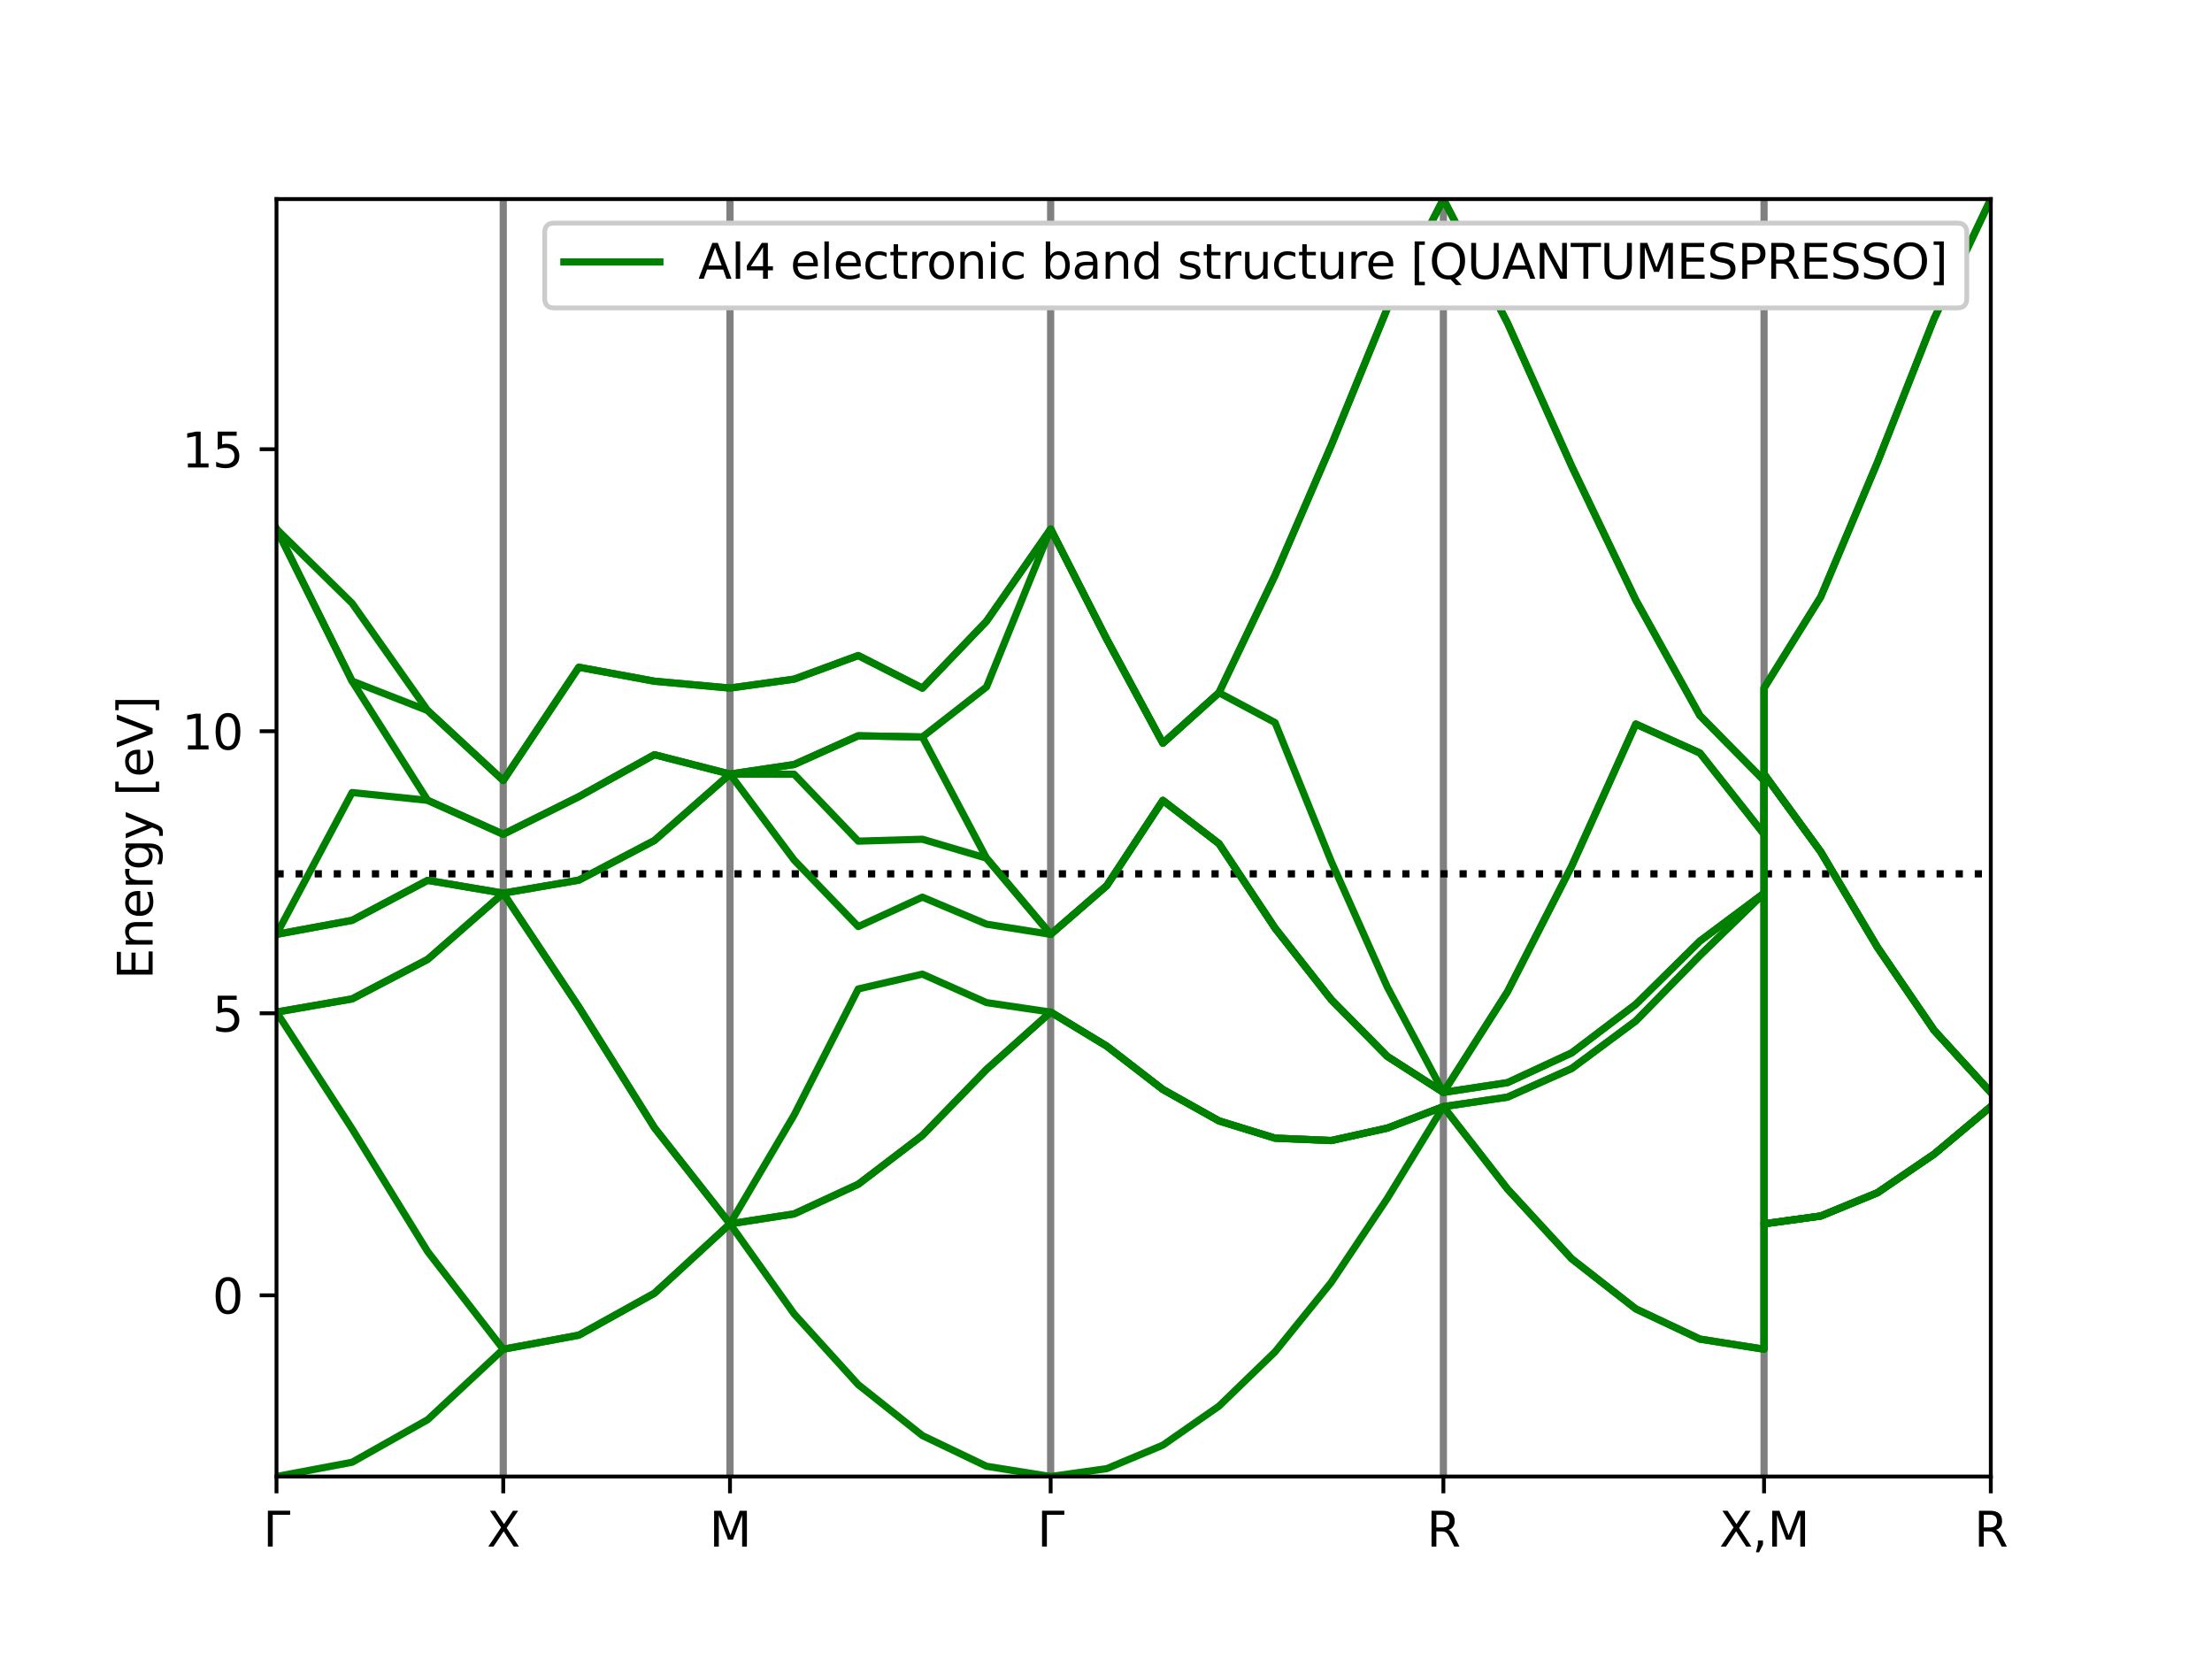 <?xml version="1.0" encoding="utf-8" standalone="no"?>
<!DOCTYPE svg PUBLIC "-//W3C//DTD SVG 1.1//EN"
  "http://www.w3.org/Graphics/SVG/1.1/DTD/svg11.dtd">
<svg xmlns:xlink="http://www.w3.org/1999/xlink" width="460.8pt" height="345.6pt" viewBox="0 0 460.8 345.6" xmlns="http://www.w3.org/2000/svg" version="1.1">
 <defs>
  <style type="text/css">*{stroke-linejoin: round; stroke-linecap: butt}</style>
 </defs>
 <g id="figure_1">
  <g id="patch_1">
   <path d="M 0 345.6 
L 460.8 345.6 
L 460.8 0 
L 0 0 
z
" style="fill: #ffffff"/>
  </g>
  <g id="axes_1">
   <g id="patch_2">
    <path d="M 57.6 307.584 
L 414.72 307.584 
L 414.72 41.472 
L 57.6 41.472 
z
" style="fill: #ffffff"/>
   </g>
   <g id="matplotlib.axis_1">
    <g id="xtick_1">
     <g id="line2d_1">
      <defs>
       <path id="m8a010ae8e9" d="M 0 0 
L 0 3.5 
" style="stroke: #000000; stroke-width: 0.8"/>
      </defs>
      <g>
       <use xlink:href="#m8a010ae8e9" x="57.6" y="307.584" style="stroke: #000000; stroke-width: 0.8"/>
      </g>
     </g>
     <g id="text_1">
      <!-- $\Gamma$ -->
      <g transform="translate(54.8 322.182) scale(0.1 -0.1)">
       <defs>
        <path id="DejaVuSans-393" d="M 628 0 
L 628 4666 
L 3531 4666 
L 3531 4134 
L 1259 4134 
L 1259 0 
L 628 0 
z
" transform="scale(0.016)"/>
       </defs>
       <use xlink:href="#DejaVuSans-393" transform="translate(0 0.094)"/>
      </g>
     </g>
    </g>
    <g id="xtick_2">
     <g id="line2d_2">
      <g>
       <use xlink:href="#m8a010ae8e9" x="104.835" y="307.584" style="stroke: #000000; stroke-width: 0.8"/>
      </g>
     </g>
     <g id="text_2">
      <!-- X -->
      <g transform="translate(101.41 322.182) scale(0.1 -0.1)">
       <defs>
        <path id="DejaVuSans-58" d="M 403 4666 
L 1081 4666 
L 2241 2931 
L 3406 4666 
L 4084 4666 
L 2584 2425 
L 4184 0 
L 3506 0 
L 2194 1984 
L 872 0 
L 191 0 
L 1856 2491 
L 403 4666 
z
" transform="scale(0.016)"/>
       </defs>
       <use xlink:href="#DejaVuSans-58"/>
      </g>
     </g>
    </g>
    <g id="xtick_3">
     <g id="line2d_3">
      <g>
       <use xlink:href="#m8a010ae8e9" x="152.07" y="307.584" style="stroke: #000000; stroke-width: 0.8"/>
      </g>
     </g>
     <g id="text_3">
      <!-- M -->
      <g transform="translate(147.756 322.182) scale(0.1 -0.1)">
       <defs>
        <path id="DejaVuSans-4d" d="M 628 4666 
L 1569 4666 
L 2759 1491 
L 3956 4666 
L 4897 4666 
L 4897 0 
L 4281 0 
L 4281 4097 
L 3078 897 
L 2444 897 
L 1241 4097 
L 1241 0 
L 628 0 
L 628 4666 
z
" transform="scale(0.016)"/>
       </defs>
       <use xlink:href="#DejaVuSans-4d"/>
      </g>
     </g>
    </g>
    <g id="xtick_4">
     <g id="line2d_4">
      <g>
       <use xlink:href="#m8a010ae8e9" x="218.871" y="307.584" style="stroke: #000000; stroke-width: 0.8"/>
      </g>
     </g>
     <g id="text_4">
      <!-- $\Gamma$ -->
      <g transform="translate(216.071 322.182) scale(0.1 -0.1)">
       <use xlink:href="#DejaVuSans-393" transform="translate(0 0.094)"/>
      </g>
     </g>
    </g>
    <g id="xtick_5">
     <g id="line2d_5">
      <g>
       <use xlink:href="#m8a010ae8e9" x="300.684" y="307.584" style="stroke: #000000; stroke-width: 0.8"/>
      </g>
     </g>
     <g id="text_5">
      <!-- R -->
      <g transform="translate(297.21 322.182) scale(0.1 -0.1)">
       <defs>
        <path id="DejaVuSans-52" d="M 2841 2188 
Q 3044 2119 3236 1894 
Q 3428 1669 3622 1275 
L 4263 0 
L 3584 0 
L 2988 1197 
Q 2756 1666 2539 1819 
Q 2322 1972 1947 1972 
L 1259 1972 
L 1259 0 
L 628 0 
L 628 4666 
L 2053 4666 
Q 2853 4666 3247 4331 
Q 3641 3997 3641 3322 
Q 3641 2881 3436 2590 
Q 3231 2300 2841 2188 
z
M 1259 4147 
L 1259 2491 
L 2053 2491 
Q 2509 2491 2742 2702 
Q 2975 2913 2975 3322 
Q 2975 3731 2742 3939 
Q 2509 4147 2053 4147 
L 1259 4147 
z
" transform="scale(0.016)"/>
       </defs>
       <use xlink:href="#DejaVuSans-52"/>
      </g>
     </g>
    </g>
    <g id="xtick_6">
     <g id="line2d_6">
      <g>
       <use xlink:href="#m8a010ae8e9" x="367.485" y="307.584" style="stroke: #000000; stroke-width: 0.8"/>
      </g>
     </g>
     <g id="text_6">
      <!-- X,M -->
      <g transform="translate(358.157 322.182) scale(0.1 -0.1)">
       <defs>
        <path id="DejaVuSans-2c" d="M 750 794 
L 1409 794 
L 1409 256 
L 897 -744 
L 494 -744 
L 750 256 
L 750 794 
z
" transform="scale(0.016)"/>
       </defs>
       <use xlink:href="#DejaVuSans-58"/>
       <use xlink:href="#DejaVuSans-2c" x="68.506"/>
       <use xlink:href="#DejaVuSans-4d" x="100.293"/>
      </g>
     </g>
    </g>
    <g id="xtick_7">
     <g id="line2d_7">
      <g>
       <use xlink:href="#m8a010ae8e9" x="414.72" y="307.584" style="stroke: #000000; stroke-width: 0.8"/>
      </g>
     </g>
     <g id="text_7">
      <!-- R -->
      <g transform="translate(411.246 322.182) scale(0.1 -0.1)">
       <use xlink:href="#DejaVuSans-52"/>
      </g>
     </g>
    </g>
   </g>
   <g id="matplotlib.axis_2">
    <g id="ytick_1">
     <g id="line2d_8">
      <defs>
       <path id="m012d600b0e" d="M 0 0 
L -3.5 0 
" style="stroke: #000000; stroke-width: 0.8"/>
      </defs>
      <g>
       <use xlink:href="#m012d600b0e" x="57.6" y="269.834" style="stroke: #000000; stroke-width: 0.8"/>
      </g>
     </g>
     <g id="text_8">
      <!-- 0 -->
      <g transform="translate(44.237 273.633) scale(0.1 -0.1)">
       <defs>
        <path id="DejaVuSans-30" d="M 2034 4250 
Q 1547 4250 1301 3770 
Q 1056 3291 1056 2328 
Q 1056 1369 1301 889 
Q 1547 409 2034 409 
Q 2525 409 2770 889 
Q 3016 1369 3016 2328 
Q 3016 3291 2770 3770 
Q 2525 4250 2034 4250 
z
M 2034 4750 
Q 2819 4750 3233 4129 
Q 3647 3509 3647 2328 
Q 3647 1150 3233 529 
Q 2819 -91 2034 -91 
Q 1250 -91 836 529 
Q 422 1150 422 2328 
Q 422 3509 836 4129 
Q 1250 4750 2034 4750 
z
" transform="scale(0.016)"/>
       </defs>
       <use xlink:href="#DejaVuSans-30"/>
      </g>
     </g>
    </g>
    <g id="ytick_2">
     <g id="line2d_9">
      <g>
       <use xlink:href="#m012d600b0e" x="57.6" y="211.083" style="stroke: #000000; stroke-width: 0.8"/>
      </g>
     </g>
     <g id="text_9">
      <!-- 5 -->
      <g transform="translate(44.237 214.883) scale(0.1 -0.1)">
       <defs>
        <path id="DejaVuSans-35" d="M 691 4666 
L 3169 4666 
L 3169 4134 
L 1269 4134 
L 1269 2991 
Q 1406 3038 1543 3061 
Q 1681 3084 1819 3084 
Q 2600 3084 3056 2656 
Q 3513 2228 3513 1497 
Q 3513 744 3044 326 
Q 2575 -91 1722 -91 
Q 1428 -91 1123 -41 
Q 819 9 494 109 
L 494 744 
Q 775 591 1075 516 
Q 1375 441 1709 441 
Q 2250 441 2565 725 
Q 2881 1009 2881 1497 
Q 2881 1984 2565 2268 
Q 2250 2553 1709 2553 
Q 1456 2553 1204 2497 
Q 953 2441 691 2322 
L 691 4666 
z
" transform="scale(0.016)"/>
       </defs>
       <use xlink:href="#DejaVuSans-35"/>
      </g>
     </g>
    </g>
    <g id="ytick_3">
     <g id="line2d_10">
      <g>
       <use xlink:href="#m012d600b0e" x="57.6" y="152.333" style="stroke: #000000; stroke-width: 0.8"/>
      </g>
     </g>
     <g id="text_10">
      <!-- 10 -->
      <g transform="translate(37.875 156.133) scale(0.1 -0.1)">
       <defs>
        <path id="DejaVuSans-31" d="M 794 531 
L 1825 531 
L 1825 4091 
L 703 3866 
L 703 4441 
L 1819 4666 
L 2450 4666 
L 2450 531 
L 3481 531 
L 3481 0 
L 794 0 
L 794 531 
z
" transform="scale(0.016)"/>
       </defs>
       <use xlink:href="#DejaVuSans-31"/>
       <use xlink:href="#DejaVuSans-30" x="63.623"/>
      </g>
     </g>
    </g>
    <g id="ytick_4">
     <g id="line2d_11">
      <g>
       <use xlink:href="#m012d600b0e" x="57.6" y="93.583" style="stroke: #000000; stroke-width: 0.8"/>
      </g>
     </g>
     <g id="text_11">
      <!-- 15 -->
      <g transform="translate(37.875 97.383) scale(0.1 -0.1)">
       <use xlink:href="#DejaVuSans-31"/>
       <use xlink:href="#DejaVuSans-35" x="63.623"/>
      </g>
     </g>
    </g>
    <g id="text_12">
     <!-- Energy [eV] -->
     <g transform="translate(31.795 204.022) rotate(-90) scale(0.1 -0.1)">
      <defs>
       <path id="DejaVuSans-45" d="M 628 4666 
L 3578 4666 
L 3578 4134 
L 1259 4134 
L 1259 2753 
L 3481 2753 
L 3481 2222 
L 1259 2222 
L 1259 531 
L 3634 531 
L 3634 0 
L 628 0 
L 628 4666 
z
" transform="scale(0.016)"/>
       <path id="DejaVuSans-6e" d="M 3513 2113 
L 3513 0 
L 2938 0 
L 2938 2094 
Q 2938 2591 2744 2837 
Q 2550 3084 2163 3084 
Q 1697 3084 1428 2787 
Q 1159 2491 1159 1978 
L 1159 0 
L 581 0 
L 581 3500 
L 1159 3500 
L 1159 2956 
Q 1366 3272 1645 3428 
Q 1925 3584 2291 3584 
Q 2894 3584 3203 3211 
Q 3513 2838 3513 2113 
z
" transform="scale(0.016)"/>
       <path id="DejaVuSans-65" d="M 3597 1894 
L 3597 1613 
L 953 1613 
Q 991 1019 1311 708 
Q 1631 397 2203 397 
Q 2534 397 2845 478 
Q 3156 559 3463 722 
L 3463 178 
Q 3153 47 2828 -22 
Q 2503 -91 2169 -91 
Q 1331 -91 842 396 
Q 353 884 353 1716 
Q 353 2575 817 3079 
Q 1281 3584 2069 3584 
Q 2775 3584 3186 3129 
Q 3597 2675 3597 1894 
z
M 3022 2063 
Q 3016 2534 2758 2815 
Q 2500 3097 2075 3097 
Q 1594 3097 1305 2825 
Q 1016 2553 972 2059 
L 3022 2063 
z
" transform="scale(0.016)"/>
       <path id="DejaVuSans-72" d="M 2631 2963 
Q 2534 3019 2420 3045 
Q 2306 3072 2169 3072 
Q 1681 3072 1420 2755 
Q 1159 2438 1159 1844 
L 1159 0 
L 581 0 
L 581 3500 
L 1159 3500 
L 1159 2956 
Q 1341 3275 1631 3429 
Q 1922 3584 2338 3584 
Q 2397 3584 2469 3576 
Q 2541 3569 2628 3553 
L 2631 2963 
z
" transform="scale(0.016)"/>
       <path id="DejaVuSans-67" d="M 2906 1791 
Q 2906 2416 2648 2759 
Q 2391 3103 1925 3103 
Q 1463 3103 1205 2759 
Q 947 2416 947 1791 
Q 947 1169 1205 825 
Q 1463 481 1925 481 
Q 2391 481 2648 825 
Q 2906 1169 2906 1791 
z
M 3481 434 
Q 3481 -459 3084 -895 
Q 2688 -1331 1869 -1331 
Q 1566 -1331 1297 -1286 
Q 1028 -1241 775 -1147 
L 775 -588 
Q 1028 -725 1275 -790 
Q 1522 -856 1778 -856 
Q 2344 -856 2625 -561 
Q 2906 -266 2906 331 
L 2906 616 
Q 2728 306 2450 153 
Q 2172 0 1784 0 
Q 1141 0 747 490 
Q 353 981 353 1791 
Q 353 2603 747 3093 
Q 1141 3584 1784 3584 
Q 2172 3584 2450 3431 
Q 2728 3278 2906 2969 
L 2906 3500 
L 3481 3500 
L 3481 434 
z
" transform="scale(0.016)"/>
       <path id="DejaVuSans-79" d="M 2059 -325 
Q 1816 -950 1584 -1140 
Q 1353 -1331 966 -1331 
L 506 -1331 
L 506 -850 
L 844 -850 
Q 1081 -850 1212 -737 
Q 1344 -625 1503 -206 
L 1606 56 
L 191 3500 
L 800 3500 
L 1894 763 
L 2988 3500 
L 3597 3500 
L 2059 -325 
z
" transform="scale(0.016)"/>
       <path id="DejaVuSans-20" transform="scale(0.016)"/>
       <path id="DejaVuSans-5b" d="M 550 4863 
L 1875 4863 
L 1875 4416 
L 1125 4416 
L 1125 -397 
L 1875 -397 
L 1875 -844 
L 550 -844 
L 550 4863 
z
" transform="scale(0.016)"/>
       <path id="DejaVuSans-56" d="M 1831 0 
L 50 4666 
L 709 4666 
L 2188 738 
L 3669 4666 
L 4325 4666 
L 2547 0 
L 1831 0 
z
" transform="scale(0.016)"/>
       <path id="DejaVuSans-5d" d="M 1947 4863 
L 1947 -844 
L 622 -844 
L 622 -397 
L 1369 -397 
L 1369 4416 
L 622 4416 
L 622 4863 
L 1947 4863 
z
" transform="scale(0.016)"/>
      </defs>
      <use xlink:href="#DejaVuSans-45"/>
      <use xlink:href="#DejaVuSans-6e" x="63.184"/>
      <use xlink:href="#DejaVuSans-65" x="126.562"/>
      <use xlink:href="#DejaVuSans-72" x="188.086"/>
      <use xlink:href="#DejaVuSans-67" x="227.449"/>
      <use xlink:href="#DejaVuSans-79" x="290.926"/>
      <use xlink:href="#DejaVuSans-20" x="350.105"/>
      <use xlink:href="#DejaVuSans-5b" x="381.893"/>
      <use xlink:href="#DejaVuSans-65" x="420.906"/>
      <use xlink:href="#DejaVuSans-56" x="482.43"/>
      <use xlink:href="#DejaVuSans-5d" x="550.838"/>
     </g>
    </g>
   </g>
   <g id="line2d_12">
    <path d="M 104.835 307.584 
L 104.835 41.472 
" clip-path="url(#p4f6f84d572)" style="fill: none; stroke: #808080; stroke-width: 1.5; stroke-linecap: square"/>
   </g>
   <g id="line2d_13">
    <path d="M 152.07 307.584 
L 152.07 41.472 
" clip-path="url(#p4f6f84d572)" style="fill: none; stroke: #808080; stroke-width: 1.5; stroke-linecap: square"/>
   </g>
   <g id="line2d_14">
    <path d="M 218.871 307.584 
L 218.871 41.472 
" clip-path="url(#p4f6f84d572)" style="fill: none; stroke: #808080; stroke-width: 1.5; stroke-linecap: square"/>
   </g>
   <g id="line2d_15">
    <path d="M 300.684 307.584 
L 300.684 41.472 
" clip-path="url(#p4f6f84d572)" style="fill: none; stroke: #808080; stroke-width: 1.5; stroke-linecap: square"/>
   </g>
   <g id="line2d_16">
    <path d="M 367.485 307.584 
L 367.485 41.472 
" clip-path="url(#p4f6f84d572)" style="fill: none; stroke: #808080; stroke-width: 1.5; stroke-linecap: square"/>
   </g>
   <g id="line2d_17">
    <path d="M 57.6 182.039 
L 414.72 182.039 
" clip-path="url(#p4f6f84d572)" style="fill: none; stroke-dasharray: 1.5,2.475; stroke-dashoffset: 0; stroke: #000000; stroke-width: 1.5"/>
   </g>
   <g id="line2d_18">
    <path d="M 57.6 307.584 
L 73.345 304.618 
L 89.09 295.748 
L 104.835 281.068 
L 120.58 278.143 
L 136.325 269.411 
L 152.07 254.945 
L 165.43 273.712 
L 178.79 288.453 
L 192.151 299.056 
L 205.511 305.448 
L 218.871 307.584 
L 230.558 305.948 
L 242.246 301.051 
L 253.934 292.926 
L 265.621 281.608 
L 277.309 267.158 
L 288.997 249.659 
L 300.684 230.537 
L 314.044 247.7 
L 327.405 262.222 
L 340.765 272.663 
L 354.125 278.962 
L 367.485 281.068 
L 367.485 254.945 
L 379.294 253.322 
L 391.102 248.474 
L 402.911 240.431 
L 414.72 230.537 
" clip-path="url(#p4f6f84d572)" style="fill: none; stroke: #008000; stroke-width: 1.5; stroke-linecap: square"/>
   </g>
   <g id="line2d_19">
    <path d="M 57.6 210.836 
L 73.345 235.151 
L 89.09 260.731 
L 104.835 281.065 
L 120.58 278.141 
L 136.325 269.408 
L 152.07 254.944 
L 165.43 252.878 
L 178.79 246.705 
L 192.151 236.525 
L 205.511 222.782 
L 218.871 210.836 
L 230.558 217.935 
L 242.246 226.96 
L 253.934 233.506 
L 265.621 237.102 
L 277.309 237.599 
L 288.997 235.011 
L 300.684 230.537 
L 314.044 247.698 
L 327.405 262.22 
L 340.765 272.661 
L 354.125 278.96 
L 367.485 281.065 
L 367.485 254.945 
L 379.294 253.322 
L 391.102 248.474 
L 402.911 240.43 
L 414.72 230.537 
" clip-path="url(#p4f6f84d572)" style="fill: none; stroke: #008000; stroke-width: 1.5; stroke-linecap: square"/>
   </g>
   <g id="line2d_20">
    <path d="M 57.6 210.836 
L 73.345 208.094 
L 89.09 199.859 
L 104.835 186.067 
L 120.58 209.765 
L 136.325 234.917 
L 152.07 254.943 
L 165.43 252.875 
L 178.79 246.7 
L 192.151 236.52 
L 205.511 222.778 
L 218.871 210.836 
L 230.558 217.935 
L 242.246 226.96 
L 253.934 233.506 
L 265.621 237.102 
L 277.309 237.599 
L 288.997 235.011 
L 300.684 230.537 
L 314.044 228.558 
L 327.405 222.595 
L 340.765 212.683 
L 354.125 199.031 
L 367.485 186.067 
L 367.485 254.943 
L 379.294 253.321 
L 391.102 248.472 
L 402.911 240.429 
L 414.72 230.537 
" clip-path="url(#p4f6f84d572)" style="fill: none; stroke: #008000; stroke-width: 1.5; stroke-linecap: square"/>
   </g>
   <g id="line2d_21">
    <path d="M 57.6 210.836 
L 73.345 208.094 
L 89.09 199.859 
L 104.835 186.067 
L 120.58 209.763 
L 136.325 234.914 
L 152.07 254.938 
L 165.43 232.283 
L 178.79 206.015 
L 192.151 202.93 
L 205.511 208.863 
L 218.871 210.836 
L 230.558 217.931 
L 242.246 226.955 
L 253.934 233.5 
L 265.621 237.096 
L 277.309 237.593 
L 288.997 235.004 
L 300.684 230.524 
L 314.044 228.552 
L 327.405 222.589 
L 340.765 212.677 
L 354.125 199.026 
L 367.485 186.067 
L 367.485 254.938 
L 379.294 253.317 
L 391.102 248.467 
L 402.911 240.423 
L 414.72 230.524 
" clip-path="url(#p4f6f84d572)" style="fill: none; stroke: #008000; stroke-width: 1.5; stroke-linecap: square"/>
   </g>
   <g id="line2d_22">
    <path d="M 57.6 194.644 
L 73.345 191.73 
L 89.09 183.398 
L 104.835 186.062 
L 120.58 183.355 
L 136.325 175.099 
L 152.07 161.26 
L 165.43 179.161 
L 178.79 193.02 
L 192.151 186.895 
L 205.511 192.522 
L 218.871 194.643 
L 230.558 184.503 
L 242.246 166.745 
L 253.934 175.744 
L 265.621 193.355 
L 277.309 208.224 
L 288.997 220.066 
L 300.684 227.569 
L 314.044 225.532 
L 327.405 219.336 
L 340.765 209.212 
L 354.125 196.041 
L 367.485 186.062 
L 367.485 161.26 
L 379.294 177.451 
L 391.102 197.331 
L 402.911 214.634 
L 414.72 227.569 
" clip-path="url(#p4f6f84d572)" style="fill: none; stroke: #008000; stroke-width: 1.5; stroke-linecap: square"/>
   </g>
   <g id="line2d_23">
    <path d="M 57.6 194.643 
L 73.345 191.719 
L 89.09 183.388 
L 104.835 186.062 
L 120.58 183.35 
L 136.325 175.094 
L 152.07 161.26 
L 165.43 161.279 
L 178.79 175.226 
L 192.151 174.828 
L 205.511 178.773 
L 218.871 194.643 
L 230.558 184.501 
L 242.246 166.745 
L 253.934 175.744 
L 265.621 193.354 
L 277.309 208.222 
L 288.997 220.066 
L 300.684 227.569 
L 314.044 225.53 
L 327.405 219.334 
L 340.765 209.211 
L 354.125 196.041 
L 367.485 186.062 
L 367.485 161.259 
L 379.294 177.451 
L 391.102 197.331 
L 402.911 214.634 
L 414.72 227.569 
" clip-path="url(#p4f6f84d572)" style="fill: none; stroke: #008000; stroke-width: 1.5; stroke-linecap: square"/>
   </g>
   <g id="line2d_24">
    <path d="M 57.6 194.628 
L 73.345 165.1 
L 89.09 166.721 
L 104.835 173.794 
L 120.58 165.963 
L 136.325 157.218 
L 152.07 161.259 
L 165.43 159.266 
L 178.79 153.28 
L 192.151 153.528 
L 205.511 178.77 
L 218.871 194.629 
L 230.558 184.491 
L 242.246 166.737 
L 253.934 175.739 
L 265.621 193.349 
L 277.309 208.218 
L 288.997 220.06 
L 300.684 227.569 
L 314.044 206.584 
L 327.405 180.444 
L 340.765 150.836 
L 354.125 156.868 
L 367.485 173.794 
L 367.485 161.258 
L 379.294 177.45 
L 391.102 197.33 
L 402.911 214.632 
L 414.72 227.569 
" clip-path="url(#p4f6f84d572)" style="fill: none; stroke: #008000; stroke-width: 1.5; stroke-linecap: square"/>
   </g>
   <g id="line2d_25">
    <path d="M 57.6 110.207 
L 73.345 141.896 
L 89.09 166.72 
L 104.835 173.784 
L 120.58 165.962 
L 136.325 157.217 
L 152.07 161.249 
L 165.43 159.261 
L 178.79 153.275 
L 192.151 153.524 
L 205.511 143.098 
L 218.871 110.212 
L 230.558 133.174 
L 242.246 154.826 
L 253.934 144.303 
L 265.621 150.534 
L 277.309 179.416 
L 288.997 205.609 
L 300.684 227.565 
L 314.044 206.582 
L 327.405 180.441 
L 340.765 150.834 
L 354.125 156.861 
L 367.485 173.784 
L 367.485 161.249 
L 379.294 177.444 
L 391.102 197.325 
L 402.911 214.628 
L 414.72 227.565 
" clip-path="url(#p4f6f84d572)" style="fill: none; stroke: #008000; stroke-width: 1.5; stroke-linecap: square"/>
   </g>
   <g id="line2d_26">
    <path d="M 57.6 110.204 
L 73.345 141.878 
L 89.09 148.021 
L 104.835 162.599 
L 120.58 138.997 
L 136.325 141.911 
L 152.07 143.336 
L 165.43 141.482 
L 178.79 136.571 
L 192.151 143.354 
L 205.511 129.411 
L 218.871 110.205 
L 230.558 133.167 
L 242.246 154.823 
L 253.934 144.303 
L 265.621 119.847 
L 277.309 92.829 
L 288.997 64.267 
L 300.684 41.484 
L 314.044 67.294 
L 327.405 97.105 
L 340.765 124.99 
L 354.125 149.074 
L 367.485 162.601 
L 367.485 143.336 
L 379.294 124.346 
L 391.102 96.318 
L 402.911 66.388 
L 414.72 41.483 
" clip-path="url(#p4f6f84d572)" style="fill: none; stroke: #008000; stroke-width: 1.5; stroke-linecap: square"/>
   </g>
   <g id="line2d_27">
    <path d="M 57.6 110.199 
L 73.345 125.669 
L 89.09 148.011 
L 104.835 162.589 
L 120.58 138.995 
L 136.325 141.904 
L 152.07 143.335 
L 165.43 141.478 
L 178.79 136.555 
L 192.151 143.349 
L 205.511 129.403 
L 218.871 110.2 
L 230.558 133.151 
L 242.246 154.817 
L 253.934 144.293 
L 265.621 119.835 
L 277.309 92.803 
L 288.997 64.248 
L 300.684 41.48 
L 314.044 67.286 
L 327.405 97.102 
L 340.765 124.985 
L 354.125 149.066 
L 367.485 162.589 
L 367.485 143.335 
L 379.294 124.345 
L 391.102 96.318 
L 402.911 66.375 
L 414.72 41.472 
" clip-path="url(#p4f6f84d572)" style="fill: none; stroke: #008000; stroke-width: 1.5; stroke-linecap: square"/>
   </g>
   <g id="patch_3">
    <path d="M 57.6 307.584 
L 57.6 41.472 
" style="fill: none; stroke: #000000; stroke-width: 0.8; stroke-linejoin: miter; stroke-linecap: square"/>
   </g>
   <g id="patch_4">
    <path d="M 414.72 307.584 
L 414.72 41.472 
" style="fill: none; stroke: #000000; stroke-width: 0.8; stroke-linejoin: miter; stroke-linecap: square"/>
   </g>
   <g id="patch_5">
    <path d="M 57.6 307.584 
L 414.72 307.584 
" style="fill: none; stroke: #000000; stroke-width: 0.8; stroke-linejoin: miter; stroke-linecap: square"/>
   </g>
   <g id="patch_6">
    <path d="M 57.6 41.472 
L 414.72 41.472 
" style="fill: none; stroke: #000000; stroke-width: 0.8; stroke-linejoin: miter; stroke-linecap: square"/>
   </g>
   <g id="legend_1">
    <g id="patch_7">
     <path d="M 115.465 64.15 
L 407.72 64.15 
Q 409.72 64.15 409.72 62.15 
L 409.72 48.472 
Q 409.72 46.472 407.72 46.472 
L 115.465 46.472 
Q 113.465 46.472 113.465 48.472 
L 113.465 62.15 
Q 113.465 64.15 115.465 64.15 
z
" style="fill: #ffffff; stroke: #cccccc; stroke-linejoin: miter"/>
    </g>
    <g id="line2d_28">
     <path d="M 117.465 54.57 
L 127.465 54.57 
L 137.465 54.57 
" style="fill: none; stroke: #008000; stroke-width: 1.5; stroke-linecap: square"/>
    </g>
    <g id="text_13">
     <!-- Al4 electronic band structure [QUANTUMESPRESSO] -->
     <g transform="translate(145.465 58.07) scale(0.1 -0.1)">
      <defs>
       <path id="DejaVuSans-41" d="M 2188 4044 
L 1331 1722 
L 3047 1722 
L 2188 4044 
z
M 1831 4666 
L 2547 4666 
L 4325 0 
L 3669 0 
L 3244 1197 
L 1141 1197 
L 716 0 
L 50 0 
L 1831 4666 
z
" transform="scale(0.016)"/>
       <path id="DejaVuSans-6c" d="M 603 4863 
L 1178 4863 
L 1178 0 
L 603 0 
L 603 4863 
z
" transform="scale(0.016)"/>
       <path id="DejaVuSans-34" d="M 2419 4116 
L 825 1625 
L 2419 1625 
L 2419 4116 
z
M 2253 4666 
L 3047 4666 
L 3047 1625 
L 3713 1625 
L 3713 1100 
L 3047 1100 
L 3047 0 
L 2419 0 
L 2419 1100 
L 313 1100 
L 313 1709 
L 2253 4666 
z
" transform="scale(0.016)"/>
       <path id="DejaVuSans-63" d="M 3122 3366 
L 3122 2828 
Q 2878 2963 2633 3030 
Q 2388 3097 2138 3097 
Q 1578 3097 1268 2742 
Q 959 2388 959 1747 
Q 959 1106 1268 751 
Q 1578 397 2138 397 
Q 2388 397 2633 464 
Q 2878 531 3122 666 
L 3122 134 
Q 2881 22 2623 -34 
Q 2366 -91 2075 -91 
Q 1284 -91 818 406 
Q 353 903 353 1747 
Q 353 2603 823 3093 
Q 1294 3584 2113 3584 
Q 2378 3584 2631 3529 
Q 2884 3475 3122 3366 
z
" transform="scale(0.016)"/>
       <path id="DejaVuSans-74" d="M 1172 4494 
L 1172 3500 
L 2356 3500 
L 2356 3053 
L 1172 3053 
L 1172 1153 
Q 1172 725 1289 603 
Q 1406 481 1766 481 
L 2356 481 
L 2356 0 
L 1766 0 
Q 1100 0 847 248 
Q 594 497 594 1153 
L 594 3053 
L 172 3053 
L 172 3500 
L 594 3500 
L 594 4494 
L 1172 4494 
z
" transform="scale(0.016)"/>
       <path id="DejaVuSans-6f" d="M 1959 3097 
Q 1497 3097 1228 2736 
Q 959 2375 959 1747 
Q 959 1119 1226 758 
Q 1494 397 1959 397 
Q 2419 397 2687 759 
Q 2956 1122 2956 1747 
Q 2956 2369 2687 2733 
Q 2419 3097 1959 3097 
z
M 1959 3584 
Q 2709 3584 3137 3096 
Q 3566 2609 3566 1747 
Q 3566 888 3137 398 
Q 2709 -91 1959 -91 
Q 1206 -91 779 398 
Q 353 888 353 1747 
Q 353 2609 779 3096 
Q 1206 3584 1959 3584 
z
" transform="scale(0.016)"/>
       <path id="DejaVuSans-69" d="M 603 3500 
L 1178 3500 
L 1178 0 
L 603 0 
L 603 3500 
z
M 603 4863 
L 1178 4863 
L 1178 4134 
L 603 4134 
L 603 4863 
z
" transform="scale(0.016)"/>
       <path id="DejaVuSans-62" d="M 3116 1747 
Q 3116 2381 2855 2742 
Q 2594 3103 2138 3103 
Q 1681 3103 1420 2742 
Q 1159 2381 1159 1747 
Q 1159 1113 1420 752 
Q 1681 391 2138 391 
Q 2594 391 2855 752 
Q 3116 1113 3116 1747 
z
M 1159 2969 
Q 1341 3281 1617 3432 
Q 1894 3584 2278 3584 
Q 2916 3584 3314 3078 
Q 3713 2572 3713 1747 
Q 3713 922 3314 415 
Q 2916 -91 2278 -91 
Q 1894 -91 1617 61 
Q 1341 213 1159 525 
L 1159 0 
L 581 0 
L 581 4863 
L 1159 4863 
L 1159 2969 
z
" transform="scale(0.016)"/>
       <path id="DejaVuSans-61" d="M 2194 1759 
Q 1497 1759 1228 1600 
Q 959 1441 959 1056 
Q 959 750 1161 570 
Q 1363 391 1709 391 
Q 2188 391 2477 730 
Q 2766 1069 2766 1631 
L 2766 1759 
L 2194 1759 
z
M 3341 1997 
L 3341 0 
L 2766 0 
L 2766 531 
Q 2569 213 2275 61 
Q 1981 -91 1556 -91 
Q 1019 -91 701 211 
Q 384 513 384 1019 
Q 384 1609 779 1909 
Q 1175 2209 1959 2209 
L 2766 2209 
L 2766 2266 
Q 2766 2663 2505 2880 
Q 2244 3097 1772 3097 
Q 1472 3097 1187 3025 
Q 903 2953 641 2809 
L 641 3341 
Q 956 3463 1253 3523 
Q 1550 3584 1831 3584 
Q 2591 3584 2966 3190 
Q 3341 2797 3341 1997 
z
" transform="scale(0.016)"/>
       <path id="DejaVuSans-64" d="M 2906 2969 
L 2906 4863 
L 3481 4863 
L 3481 0 
L 2906 0 
L 2906 525 
Q 2725 213 2448 61 
Q 2172 -91 1784 -91 
Q 1150 -91 751 415 
Q 353 922 353 1747 
Q 353 2572 751 3078 
Q 1150 3584 1784 3584 
Q 2172 3584 2448 3432 
Q 2725 3281 2906 2969 
z
M 947 1747 
Q 947 1113 1208 752 
Q 1469 391 1925 391 
Q 2381 391 2643 752 
Q 2906 1113 2906 1747 
Q 2906 2381 2643 2742 
Q 2381 3103 1925 3103 
Q 1469 3103 1208 2742 
Q 947 2381 947 1747 
z
" transform="scale(0.016)"/>
       <path id="DejaVuSans-73" d="M 2834 3397 
L 2834 2853 
Q 2591 2978 2328 3040 
Q 2066 3103 1784 3103 
Q 1356 3103 1142 2972 
Q 928 2841 928 2578 
Q 928 2378 1081 2264 
Q 1234 2150 1697 2047 
L 1894 2003 
Q 2506 1872 2764 1633 
Q 3022 1394 3022 966 
Q 3022 478 2636 193 
Q 2250 -91 1575 -91 
Q 1294 -91 989 -36 
Q 684 19 347 128 
L 347 722 
Q 666 556 975 473 
Q 1284 391 1588 391 
Q 1994 391 2212 530 
Q 2431 669 2431 922 
Q 2431 1156 2273 1281 
Q 2116 1406 1581 1522 
L 1381 1569 
Q 847 1681 609 1914 
Q 372 2147 372 2553 
Q 372 3047 722 3315 
Q 1072 3584 1716 3584 
Q 2034 3584 2315 3537 
Q 2597 3491 2834 3397 
z
" transform="scale(0.016)"/>
       <path id="DejaVuSans-75" d="M 544 1381 
L 544 3500 
L 1119 3500 
L 1119 1403 
Q 1119 906 1312 657 
Q 1506 409 1894 409 
Q 2359 409 2629 706 
Q 2900 1003 2900 1516 
L 2900 3500 
L 3475 3500 
L 3475 0 
L 2900 0 
L 2900 538 
Q 2691 219 2414 64 
Q 2138 -91 1772 -91 
Q 1169 -91 856 284 
Q 544 659 544 1381 
z
M 1991 3584 
L 1991 3584 
z
" transform="scale(0.016)"/>
       <path id="DejaVuSans-51" d="M 2522 4238 
Q 1834 4238 1429 3725 
Q 1025 3213 1025 2328 
Q 1025 1447 1429 934 
Q 1834 422 2522 422 
Q 3209 422 3611 934 
Q 4013 1447 4013 2328 
Q 4013 3213 3611 3725 
Q 3209 4238 2522 4238 
z
M 3406 84 
L 4238 -825 
L 3475 -825 
L 2784 -78 
Q 2681 -84 2626 -87 
Q 2572 -91 2522 -91 
Q 1538 -91 948 567 
Q 359 1225 359 2328 
Q 359 3434 948 4092 
Q 1538 4750 2522 4750 
Q 3503 4750 4090 4092 
Q 4678 3434 4678 2328 
Q 4678 1516 4351 937 
Q 4025 359 3406 84 
z
" transform="scale(0.016)"/>
       <path id="DejaVuSans-55" d="M 556 4666 
L 1191 4666 
L 1191 1831 
Q 1191 1081 1462 751 
Q 1734 422 2344 422 
Q 2950 422 3222 751 
Q 3494 1081 3494 1831 
L 3494 4666 
L 4128 4666 
L 4128 1753 
Q 4128 841 3676 375 
Q 3225 -91 2344 -91 
Q 1459 -91 1007 375 
Q 556 841 556 1753 
L 556 4666 
z
" transform="scale(0.016)"/>
       <path id="DejaVuSans-4e" d="M 628 4666 
L 1478 4666 
L 3547 763 
L 3547 4666 
L 4159 4666 
L 4159 0 
L 3309 0 
L 1241 3903 
L 1241 0 
L 628 0 
L 628 4666 
z
" transform="scale(0.016)"/>
       <path id="DejaVuSans-54" d="M -19 4666 
L 3928 4666 
L 3928 4134 
L 2272 4134 
L 2272 0 
L 1638 0 
L 1638 4134 
L -19 4134 
L -19 4666 
z
" transform="scale(0.016)"/>
       <path id="DejaVuSans-53" d="M 3425 4513 
L 3425 3897 
Q 3066 4069 2747 4153 
Q 2428 4238 2131 4238 
Q 1616 4238 1336 4038 
Q 1056 3838 1056 3469 
Q 1056 3159 1242 3001 
Q 1428 2844 1947 2747 
L 2328 2669 
Q 3034 2534 3370 2195 
Q 3706 1856 3706 1288 
Q 3706 609 3251 259 
Q 2797 -91 1919 -91 
Q 1588 -91 1214 -16 
Q 841 59 441 206 
L 441 856 
Q 825 641 1194 531 
Q 1563 422 1919 422 
Q 2459 422 2753 634 
Q 3047 847 3047 1241 
Q 3047 1584 2836 1778 
Q 2625 1972 2144 2069 
L 1759 2144 
Q 1053 2284 737 2584 
Q 422 2884 422 3419 
Q 422 4038 858 4394 
Q 1294 4750 2059 4750 
Q 2388 4750 2728 4690 
Q 3069 4631 3425 4513 
z
" transform="scale(0.016)"/>
       <path id="DejaVuSans-50" d="M 1259 4147 
L 1259 2394 
L 2053 2394 
Q 2494 2394 2734 2622 
Q 2975 2850 2975 3272 
Q 2975 3691 2734 3919 
Q 2494 4147 2053 4147 
L 1259 4147 
z
M 628 4666 
L 2053 4666 
Q 2838 4666 3239 4311 
Q 3641 3956 3641 3272 
Q 3641 2581 3239 2228 
Q 2838 1875 2053 1875 
L 1259 1875 
L 1259 0 
L 628 0 
L 628 4666 
z
" transform="scale(0.016)"/>
       <path id="DejaVuSans-4f" d="M 2522 4238 
Q 1834 4238 1429 3725 
Q 1025 3213 1025 2328 
Q 1025 1447 1429 934 
Q 1834 422 2522 422 
Q 3209 422 3611 934 
Q 4013 1447 4013 2328 
Q 4013 3213 3611 3725 
Q 3209 4238 2522 4238 
z
M 2522 4750 
Q 3503 4750 4090 4092 
Q 4678 3434 4678 2328 
Q 4678 1225 4090 567 
Q 3503 -91 2522 -91 
Q 1538 -91 948 565 
Q 359 1222 359 2328 
Q 359 3434 948 4092 
Q 1538 4750 2522 4750 
z
" transform="scale(0.016)"/>
      </defs>
      <use xlink:href="#DejaVuSans-41"/>
      <use xlink:href="#DejaVuSans-6c" x="68.408"/>
      <use xlink:href="#DejaVuSans-34" x="96.191"/>
      <use xlink:href="#DejaVuSans-20" x="159.814"/>
      <use xlink:href="#DejaVuSans-65" x="191.602"/>
      <use xlink:href="#DejaVuSans-6c" x="253.125"/>
      <use xlink:href="#DejaVuSans-65" x="280.908"/>
      <use xlink:href="#DejaVuSans-63" x="342.432"/>
      <use xlink:href="#DejaVuSans-74" x="397.412"/>
      <use xlink:href="#DejaVuSans-72" x="436.621"/>
      <use xlink:href="#DejaVuSans-6f" x="475.484"/>
      <use xlink:href="#DejaVuSans-6e" x="536.666"/>
      <use xlink:href="#DejaVuSans-69" x="600.045"/>
      <use xlink:href="#DejaVuSans-63" x="627.828"/>
      <use xlink:href="#DejaVuSans-20" x="682.809"/>
      <use xlink:href="#DejaVuSans-62" x="714.596"/>
      <use xlink:href="#DejaVuSans-61" x="778.072"/>
      <use xlink:href="#DejaVuSans-6e" x="839.352"/>
      <use xlink:href="#DejaVuSans-64" x="902.73"/>
      <use xlink:href="#DejaVuSans-20" x="966.207"/>
      <use xlink:href="#DejaVuSans-73" x="997.994"/>
      <use xlink:href="#DejaVuSans-74" x="1050.094"/>
      <use xlink:href="#DejaVuSans-72" x="1089.303"/>
      <use xlink:href="#DejaVuSans-75" x="1130.416"/>
      <use xlink:href="#DejaVuSans-63" x="1193.795"/>
      <use xlink:href="#DejaVuSans-74" x="1248.775"/>
      <use xlink:href="#DejaVuSans-75" x="1287.984"/>
      <use xlink:href="#DejaVuSans-72" x="1351.363"/>
      <use xlink:href="#DejaVuSans-65" x="1390.227"/>
      <use xlink:href="#DejaVuSans-20" x="1451.75"/>
      <use xlink:href="#DejaVuSans-5b" x="1483.537"/>
      <use xlink:href="#DejaVuSans-51" x="1522.551"/>
      <use xlink:href="#DejaVuSans-55" x="1601.262"/>
      <use xlink:href="#DejaVuSans-41" x="1674.455"/>
      <use xlink:href="#DejaVuSans-4e" x="1742.863"/>
      <use xlink:href="#DejaVuSans-54" x="1817.668"/>
      <use xlink:href="#DejaVuSans-55" x="1878.752"/>
      <use xlink:href="#DejaVuSans-4d" x="1951.945"/>
      <use xlink:href="#DejaVuSans-45" x="2038.225"/>
      <use xlink:href="#DejaVuSans-53" x="2101.408"/>
      <use xlink:href="#DejaVuSans-50" x="2164.885"/>
      <use xlink:href="#DejaVuSans-52" x="2225.188"/>
      <use xlink:href="#DejaVuSans-45" x="2294.67"/>
      <use xlink:href="#DejaVuSans-53" x="2357.854"/>
      <use xlink:href="#DejaVuSans-53" x="2421.33"/>
      <use xlink:href="#DejaVuSans-4f" x="2484.807"/>
      <use xlink:href="#DejaVuSans-5d" x="2563.518"/>
     </g>
    </g>
   </g>
  </g>
 </g>
 <defs>
  <clipPath id="p4f6f84d572">
   <rect x="57.6" y="41.472" width="357.12" height="266.112"/>
  </clipPath>
 </defs>
</svg>
